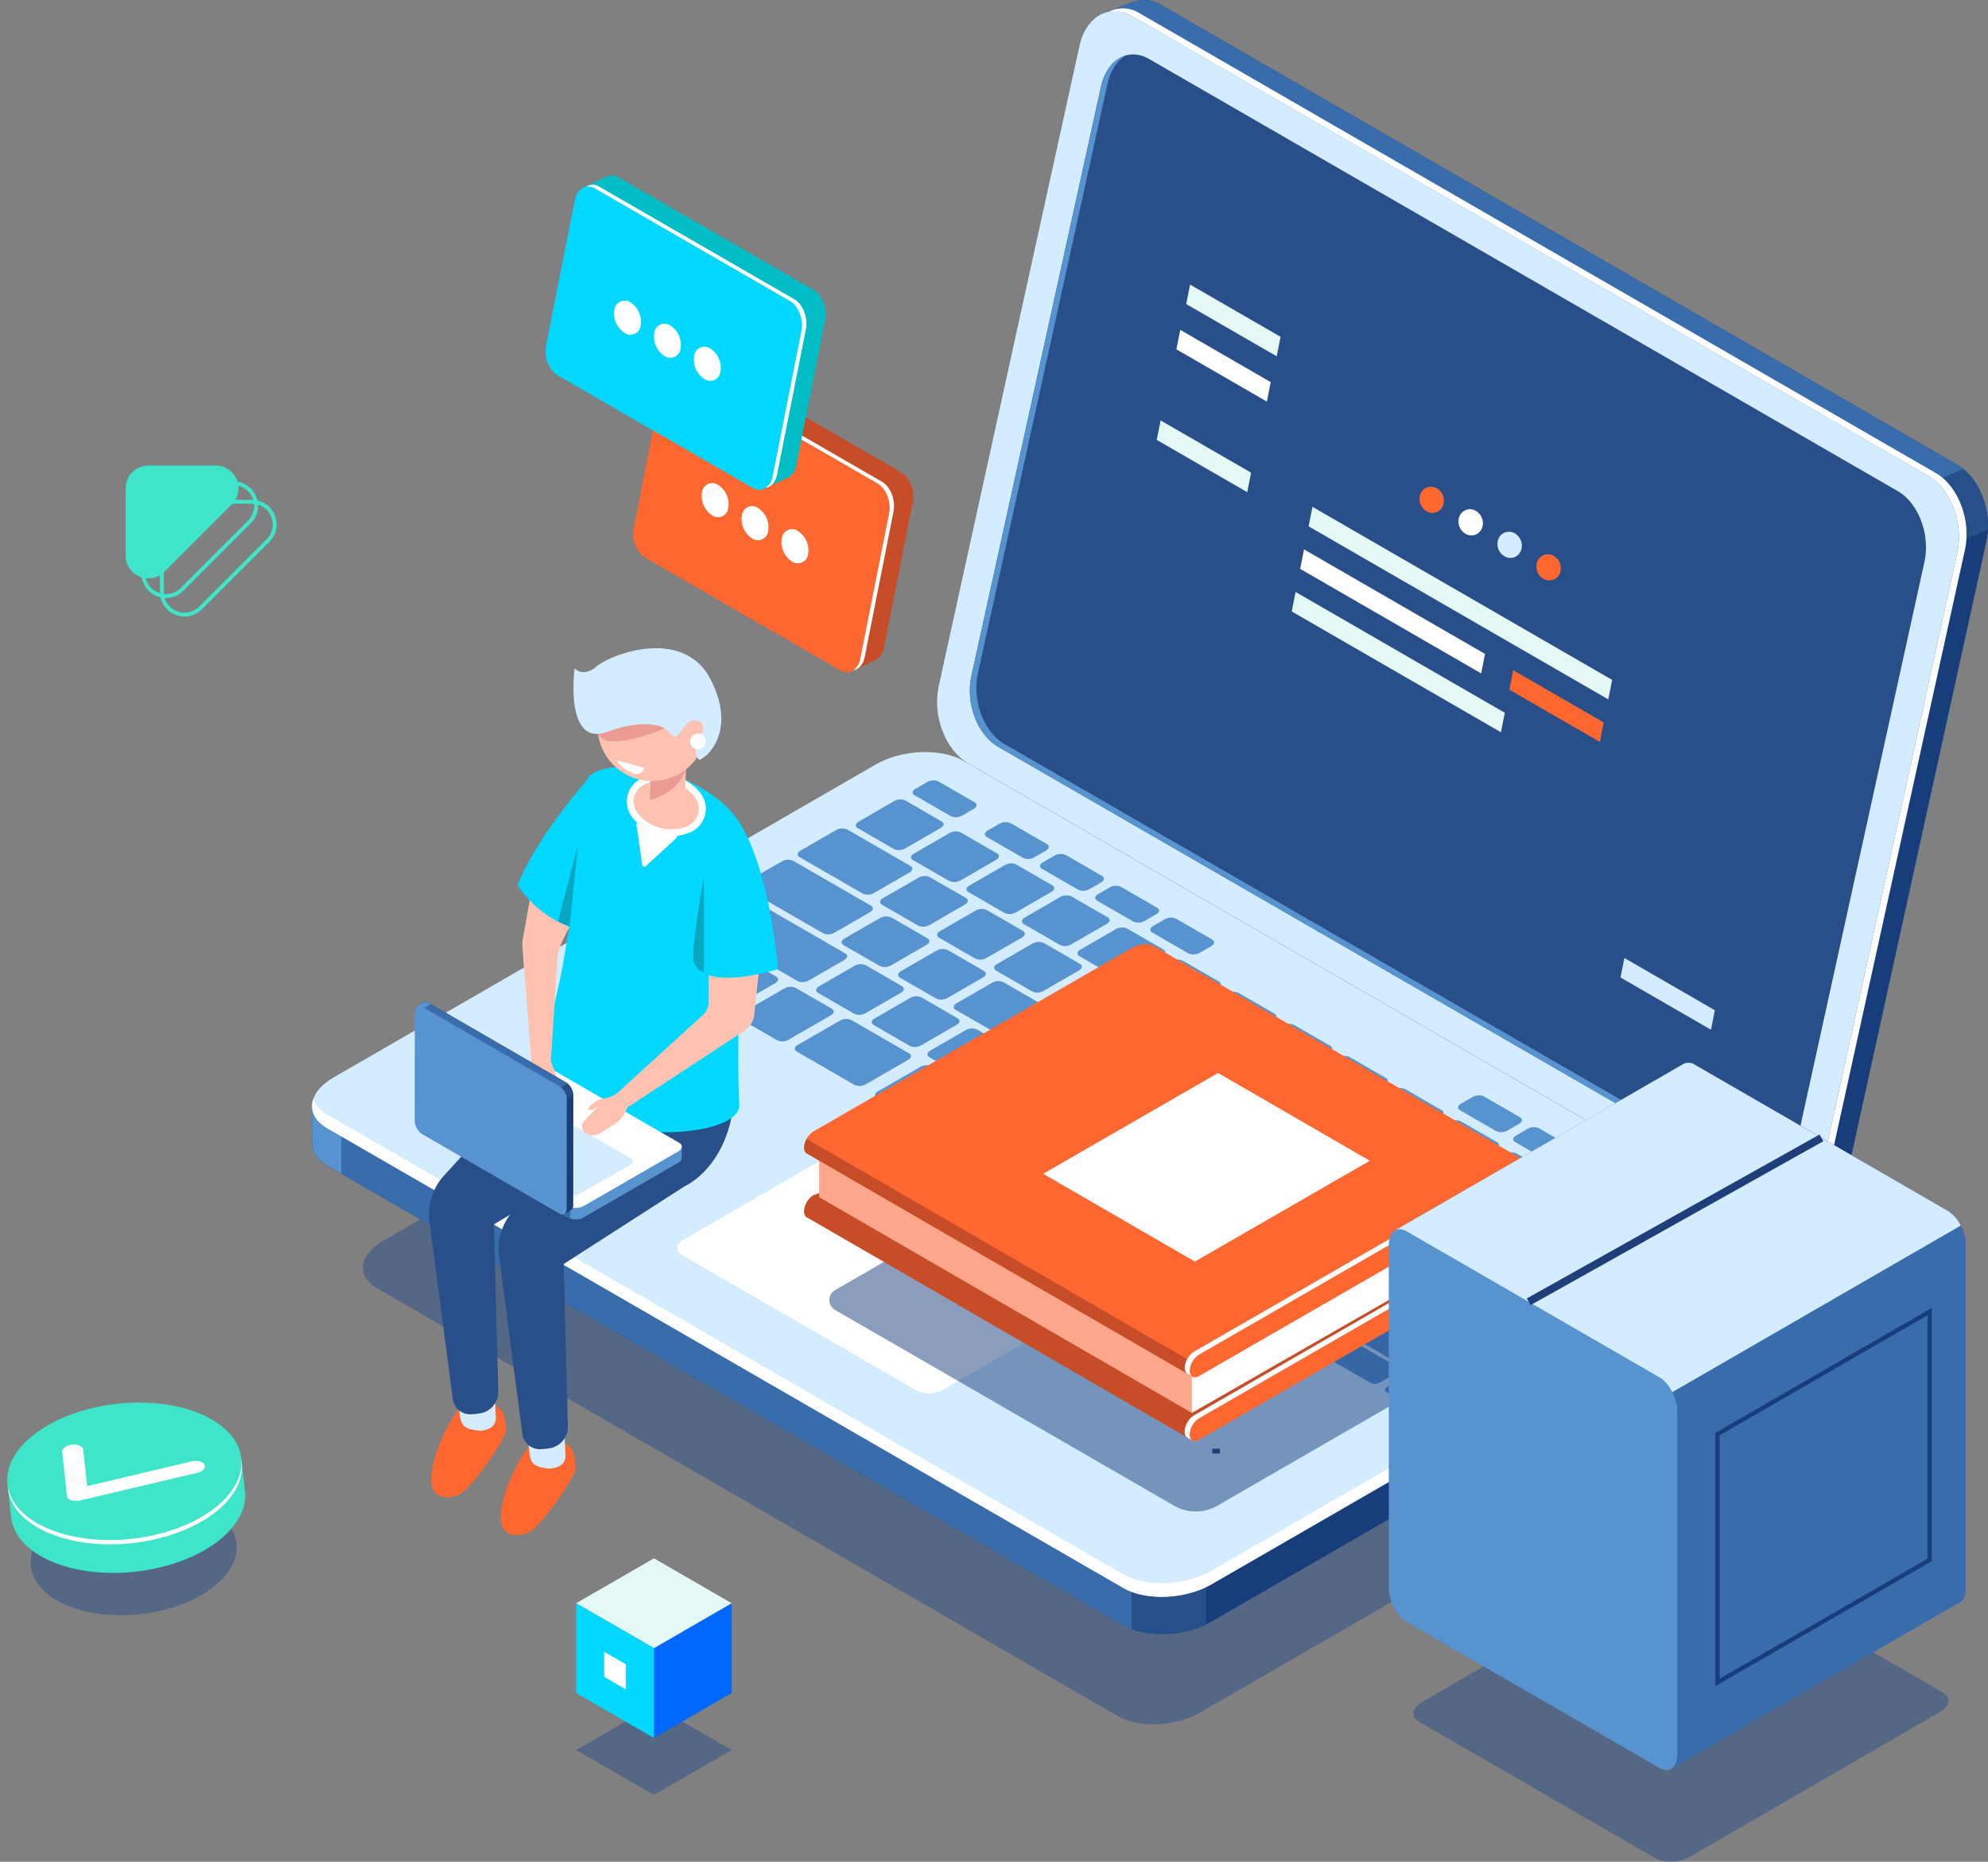 <svg xmlns="http://www.w3.org/2000/svg" xmlns:xlink="http://www.w3.org/1999/xlink" width="516.009" height="483.127" viewBox="0 0 516.009 483.127"><rect x="0" y="0" width="516.009" height="483.127" fill="#808080" stroke="none"/><defs><style>.a,.g{fill:#284f89;}.a,.s{opacity:0.5;}.b,.s{fill:#173d7a;}.c{fill:#396caa;}.d{fill:#274f89;}.e{fill:#d4ecff;}.f{fill:#fff;}.h{fill:#5793ce;}.i{fill:#e4f9f5;}.j{fill:#fe6730;}.k{fill:#c64d28;}.l{fill:#00bdc6;}.m{fill:#00d8ff;}.n{fill:#ffc2b0;}.o{fill:#ea9c92;}.p{fill:#231f20;opacity:0.27;}.q{fill:#3ee5c9;}.r{fill:#0068ff;}.t{fill:#fca68b;}.u{fill:url(#a);}.v,.w{fill:none;}.v{stroke:#203e79;stroke-miterlimit:10;stroke-width:2px;}.w{stroke:#3ee5c9;}</style><linearGradient id="a" x1="-2.291" y1="5.993" x2="-2.291" y2="5.368" gradientUnits="objectBoundingBox"><stop offset="0" stop-color="#2d0979"/><stop offset="1" stop-color="#5b04f7"/></linearGradient></defs><g transform="translate(-101.537 -137)"><g transform="translate(182.532 137)"><path class="a" d="M449.86,732.663,257.547,621.632c-5.441-3.141-4.758-8.628,1.524-12.254L390.021,533.8c6.282-3.627,15.785-4.021,21.225-.88L603.558,643.951c5.44,3.141,4.758,8.627-1.524,12.254l-130.95,75.579C464.8,735.41,455.3,735.8,449.86,732.663Z" transform="translate(-240.686 -287.331)"/><path class="b" d="M767.71,257.6,561.042,138.278a8.343,8.343,0,0,0-7-.859l.013-.022-.375.142c-.03.012-.061.022-.092.035l-7.469,2.858,6.7,3.282c-.03.124-.069.239-.1.365L516.207,310.145c-1.685,7.669,1.688,16.621,7.535,20l201.7,116.45-.719,8.547,8.163-3.163c2.742-1.284,4.938-4.184,5.846-8.315l36.517-166.066C776.93,269.925,773.556,260.973,767.71,257.6Z" transform="translate(-340.665 -137)"/><path class="c" d="M775.064,257.6,568.4,138.278a8.343,8.343,0,0,0-7-.859l.013-.022-.375.142c-.03.012-.061.022-.091.035l-7.469,2.858,6.7,3.282c-.03.124-.069.239-.1.365L535.038,257.9l101.119,78.781,145.435-70.851A16.041,16.041,0,0,0,775.064,257.6Z" transform="translate(-348.019 -137)"/><path class="d" d="M901.067,356.3l15.733-6.7c.288-6.093-2.234-12.387-6.374-15.754l-24.9,10.476Z" transform="translate(-481.815 -212.144)"/><path class="e" d="M709.593,456.105,502.926,336.786c-5.847-3.375-9.221-12.328-7.536-20l36.517-166.066c1.685-7.668,7.79-11.148,13.636-7.773L752.21,262.269c5.846,3.376,9.22,12.328,7.535,20L723.229,448.332C721.545,456,715.44,459.481,709.593,456.105Z" transform="translate(-332.718 -138.779)"/><path class="f" d="M781.631,261.1,574.964,141.786a8.168,8.168,0,0,0-8.138-.354,8.493,8.493,0,0,1,6.153,1.08L779.646,261.83c5.847,3.376,9.22,12.329,7.535,20L750.665,447.893c-.868,3.954-2.921,6.765-5.5,8.126,3.489-.762,6.4-3.927,7.483-8.852L789.166,281.1C790.851,273.434,787.477,264.48,781.631,261.1Z" transform="translate(-360.154 -138.341)"/><path class="f" d="M710.36,451.646,515.994,339.484c-5.35-3.089-8.437-11.281-6.9-18.3l33.658-153.054c1.542-7.017,7.128-10.2,12.478-7.113L749.6,273.181c5.35,3.089,8.437,11.281,6.9,18.3L722.839,444.533C721.3,451.551,715.71,454.735,710.36,451.646Z" transform="translate(-337.965 -145.719)"/><path class="g" d="M710.36,451.646,515.994,339.484c-5.35-3.089-8.437-11.281-6.9-18.3l33.658-153.054c1.542-7.017,7.128-10.2,12.478-7.113L749.6,273.181c5.35,3.089,8.437,11.281,6.9,18.3L722.839,444.533C721.3,451.551,715.71,454.735,710.36,451.646Z" transform="translate(-337.965 -145.719)"/><path class="h" d="M712.055,451.094,517.688,338.932c-5.35-3.088-8.437-11.281-6.9-18.3L544.45,167.579c.78-3.551,2.6-6.109,4.9-7.381-3.081.793-5.627,3.682-6.591,8.071L509.1,321.322c-1.541,7.018,1.546,15.211,6.9,18.3L710.36,451.784a7.47,7.47,0,0,0,7.58.268A7.751,7.751,0,0,1,712.055,451.094Z" transform="translate(-337.965 -145.856)"/><path class="b" d="M612.277,589.947l-28.25-3.731L401.667,480.931c-5.846-3.375-16.058-2.952-22.809.945l-129.22,74.578L232.557,554.2v9.692l.017,0c-.112,2.24,1.164,4.395,3.922,5.987L443.162,689.2c5.846,3.375,16.059,2.952,22.809-.946L606.7,607.033c3.8-2.192,5.69-5.018,5.58-7.67h0Z" transform="translate(-232.549 -267.424)"/><path class="c" d="M475.258,546.441l-12.956-7.48H319.861l-70.222,40.515-17.082-2.255v9.692l.017,0c-.112,2.24,1.164,4.395,3.922,5.987l206.667,119.32c3.089,1.784,7.4,2.5,11.772,2.206Z" transform="translate(-232.549 -290.447)"/><path class="h" d="M240.137,601.846l-7.58-1v9.692l.017,0c-.112,2.24,1.164,4.395,3.922,5.987l3.642,2.1Z" transform="translate(-232.549 -314.071)"/><path class="d" d="M576.569,806.675c5.541,2.1,13.464,1.644,19.38-1.2V783.853h-19.38Z" transform="translate(-363.874 -383.933)"/><path class="e" d="M443.157,669.6,236.491,550.279c-5.847-3.376-5.114-9.271,1.637-13.169l140.725-81.221c6.751-3.9,16.962-4.321,22.809-.945L608.329,574.263c5.847,3.375,5.114,9.271-1.637,13.169l-140.725,81.22C459.216,672.55,449,672.973,443.157,669.6Z" transform="translate(-232.543 -257.504)"/><path class="f" d="M606.7,639.523,465.974,720.744c-6.751,3.9-16.962,4.321-22.809.946L236.5,602.37a7.691,7.691,0,0,1-3.634-3.976c-.914,2.765.251,5.562,3.634,7.516L443.165,725.229c5.847,3.376,16.059,2.952,22.809-.945L606.7,643.064c4.537-2.62,6.342-6.141,5.272-9.193C611.306,635.884,609.544,637.881,606.7,639.523Z" transform="translate(-232.551 -313.135)"/><g transform="translate(81.987 202.509)"><path class="h" d="M375.012,538.09l-9.35-5.4c-.751-.433-.657-1.191.21-1.691l11.037-6.372a3.255,3.255,0,0,1,2.929-.122l9.35,5.4c.751.434.657,1.191-.21,1.692l-11.037,6.372A3.257,3.257,0,0,1,375.012,538.09Z" transform="translate(-365.155 -487.326)"/><path class="h" d="M398.369,551.575l-9.35-5.4c-.751-.433-.657-1.191.21-1.691l11.037-6.372a3.253,3.253,0,0,1,2.929-.121l9.35,5.4c.751.433.657,1.19-.21,1.691L401.3,551.454A3.253,3.253,0,0,1,398.369,551.575Z" transform="translate(-374.071 -492.474)"/><path class="h" d="M421.726,565.061l-9.351-5.4c-.751-.433-.657-1.191.211-1.691l11.037-6.372a3.257,3.257,0,0,1,2.929-.121l9.35,5.4c.751.433.657,1.191-.21,1.691l-11.037,6.372A3.255,3.255,0,0,1,421.726,565.061Z" transform="translate(-382.987 -497.622)"/><path class="h" d="M454.03,554.556l-9.351-5.4c-.751-.433-.657-1.191.21-1.692l9.265-5.349a3.257,3.257,0,0,1,2.929-.121l9.351,5.4c.751.433.657,1.191-.21,1.691l-9.265,5.349A3.257,3.257,0,0,1,454.03,554.556Z" transform="translate(-395.319 -494.003)"/><path class="h" d="M477.387,568.041l-9.351-5.4c-.751-.433-.657-1.191.21-1.691l9.265-5.35a3.257,3.257,0,0,1,2.929-.121l9.351,5.4c.751.433.657,1.191-.21,1.692l-9.265,5.349A3.257,3.257,0,0,1,477.387,568.041Z" transform="translate(-404.236 -499.151)"/><path class="h" d="M500.744,581.526l-9.351-5.4c-.751-.433-.657-1.191.21-1.691l9.265-5.349a3.255,3.255,0,0,1,2.929-.122l9.351,5.4c.751.433.657,1.191-.21,1.692l-9.265,5.349A3.255,3.255,0,0,1,500.744,581.526Z" transform="translate(-413.152 -504.298)"/><path class="h" d="M524.1,595.011l-9.351-5.4c-.751-.433-.657-1.191.21-1.691l9.265-5.349a3.255,3.255,0,0,1,2.929-.122l9.351,5.4c.751.434.657,1.191-.211,1.692l-9.265,5.349A3.252,3.252,0,0,1,524.1,595.011Z" transform="translate(-422.069 -509.446)"/><path class="h" d="M547.458,608.5l-9.351-5.4c-.751-.433-.657-1.19.21-1.691l9.265-5.349a3.254,3.254,0,0,1,2.929-.121l9.351,5.4c.751.433.657,1.19-.21,1.691l-9.265,5.349A3.255,3.255,0,0,1,547.458,608.5Z" transform="translate(-430.985 -514.594)"/><path class="h" d="M570.815,621.982l-9.351-5.4c-.751-.433-.657-1.19.21-1.691l9.265-5.349a3.255,3.255,0,0,1,2.929-.121l9.35,5.4c.751.433.657,1.19-.21,1.691l-9.265,5.349A3.254,3.254,0,0,1,570.815,621.982Z" transform="translate(-439.901 -519.742)"/><path class="h" d="M594.172,635.467l-9.351-5.4c-.75-.434-.656-1.191.21-1.692l9.265-5.349a3.257,3.257,0,0,1,2.929-.121l9.351,5.4c.75.433.657,1.191-.211,1.691l-9.265,5.349A3.254,3.254,0,0,1,594.172,635.467Z" transform="translate(-448.818 -524.89)"/><path class="h" d="M617.529,648.952l-9.351-5.4c-.751-.433-.657-1.191.21-1.692l9.265-5.349a3.257,3.257,0,0,1,2.929-.121l9.35,5.4c.751.433.657,1.191-.21,1.691l-9.265,5.349A3.254,3.254,0,0,1,617.529,648.952Z" transform="translate(-457.734 -530.038)"/><path class="h" d="M640.886,662.437l-9.35-5.4c-.751-.433-.657-1.191.21-1.691L641.01,650a3.257,3.257,0,0,1,2.929-.121l9.351,5.4c.751.433.657,1.191-.21,1.692l-9.265,5.349A3.257,3.257,0,0,1,640.886,662.437Z" transform="translate(-466.651 -535.186)"/><path class="h" d="M664.242,675.922l-9.35-5.4c-.751-.433-.657-1.191.21-1.691l9.265-5.35a3.257,3.257,0,0,1,2.929-.121l9.35,5.4c.751.433.657,1.191-.21,1.692l-9.265,5.349A3.257,3.257,0,0,1,664.242,675.922Z" transform="translate(-475.567 -540.334)"/><path class="h" d="M488.445,548.172l-9.351-5.4c-.751-.433-.657-1.19.211-1.691l9.265-5.349a3.254,3.254,0,0,1,2.929-.121l9.351,5.4c.751.433.657,1.191-.21,1.691l-9.265,5.349A3.255,3.255,0,0,1,488.445,548.172Z" transform="translate(-408.457 -491.565)"/><path class="h" d="M464.739,534.485l-9.35-5.4c-.751-.433-.657-1.191.21-1.691l9.265-5.349a3.255,3.255,0,0,1,2.929-.122l9.35,5.4c.751.433.657,1.191-.21,1.692l-9.265,5.349A3.257,3.257,0,0,1,464.739,534.485Z" transform="translate(-399.408 -486.341)"/><path class="h" d="M434.334,516.93,414.195,505.3c-.751-.433-.657-1.191.21-1.692l9.265-5.349a3.255,3.255,0,0,1,2.929-.121l20.139,11.628c.751.433.657,1.19-.21,1.691l-9.265,5.349A3.255,3.255,0,0,1,434.334,516.93Z" transform="translate(-383.682 -477.262)"/><path class="h" d="M453.275,501.612l-16.344-9.436c-.751-.433-.657-1.191.21-1.692l9.265-5.349a3.255,3.255,0,0,1,2.929-.121l16.344,9.436c.751.433.657,1.191-.21,1.691L456.2,501.49A3.255,3.255,0,0,1,453.275,501.612Z" transform="translate(-392.361 -472.25)"/><path class="h" d="M511.8,561.657l-9.351-5.4c-.751-.433-.657-1.19.21-1.691l9.265-5.349a3.255,3.255,0,0,1,2.929-.121l9.351,5.4c.75.433.657,1.191-.21,1.691l-9.265,5.349A3.256,3.256,0,0,1,511.8,561.657Z" transform="translate(-417.373 -496.713)"/><path class="h" d="M535.159,575.142l-9.351-5.4c-.751-.434-.657-1.191.21-1.692l9.265-5.349a3.257,3.257,0,0,1,2.929-.121l9.351,5.4c.751.433.657,1.191-.21,1.691l-9.265,5.35A3.257,3.257,0,0,1,535.159,575.142Z" transform="translate(-426.29 -501.861)"/><path class="h" d="M558.516,588.627l-9.351-5.4c-.751-.433-.657-1.191.21-1.692l9.265-5.349a3.257,3.257,0,0,1,2.929-.121l9.351,5.4c.751.433.657,1.191-.211,1.691l-9.265,5.35A3.256,3.256,0,0,1,558.516,588.627Z" transform="translate(-435.206 -507.009)"/><path class="h" d="M581.873,602.112l-9.351-5.4c-.751-.433-.657-1.191.21-1.691l9.265-5.35a3.257,3.257,0,0,1,2.929-.121l9.351,5.4c.751.433.657,1.191-.211,1.692l-9.265,5.349A3.256,3.256,0,0,1,581.873,602.112Z" transform="translate(-444.123 -512.157)"/><path class="h" d="M605.23,615.6l-9.351-5.4c-.751-.433-.657-1.191.21-1.691l9.265-5.349a3.255,3.255,0,0,1,2.929-.122l9.351,5.4c.751.434.657,1.191-.21,1.692l-9.265,5.349A3.257,3.257,0,0,1,605.23,615.6Z" transform="translate(-453.039 -517.305)"/><path class="h" d="M628.587,629.082l-9.351-5.4c-.751-.433-.657-1.19.21-1.691l9.265-5.349a3.255,3.255,0,0,1,2.929-.122l9.351,5.4c.751.433.657,1.19-.21,1.691l-9.265,5.349A3.252,3.252,0,0,1,628.587,629.082Z" transform="translate(-461.956 -522.453)"/><path class="h" d="M651.944,642.568l-9.351-5.4c-.751-.433-.657-1.19.21-1.691l9.265-5.349a3.255,3.255,0,0,1,2.929-.122l9.35,5.4c.751.433.657,1.191-.21,1.691l-9.265,5.349A3.254,3.254,0,0,1,651.944,642.568Z" transform="translate(-470.872 -527.6)"/><path class="h" d="M675.3,656.053l-9.351-5.4c-.751-.434-.657-1.191.21-1.692l9.265-5.349a3.254,3.254,0,0,1,2.929-.121l9.35,5.4c.751.433.657,1.191-.21,1.691l-9.265,5.349A3.255,3.255,0,0,1,675.3,656.053Z" transform="translate(-479.788 -532.748)"/><path class="h" d="M698.657,669.538l-9.351-5.4c-.751-.433-.657-1.191.21-1.692l9.265-5.349a3.257,3.257,0,0,1,2.929-.121l9.35,5.4c.751.433.657,1.191-.21,1.691l-9.265,5.349A3.255,3.255,0,0,1,698.657,669.538Z" transform="translate(-488.705 -537.896)"/><path class="h" d="M733.357,689.571l-20.4-11.78c-.751-.433-.657-1.19.21-1.691l9.265-5.349a3.255,3.255,0,0,1,2.929-.121l20.4,11.779c.751.434.657,1.191-.21,1.692l-9.265,5.349A3.253,3.253,0,0,1,733.357,689.571Z" transform="translate(-497.732 -543.108)"/><path class="h" d="M780.8,664.451l-17.221-9.942c-.751-.433-.657-1.191.21-1.691l9.265-5.349a3.256,3.256,0,0,1,2.929-.122L793.2,657.29c.751.433.657,1.19-.21,1.691l-9.265,5.349A3.253,3.253,0,0,1,780.8,664.451Z" transform="translate(-517.056 -534.22)"/><path class="h" d="M552.705,559.018l-9.351-5.4c-.751-.433-.657-1.191.211-1.691l9.265-5.349a3.254,3.254,0,0,1,2.929-.122l9.351,5.4c.751.433.657,1.191-.21,1.692l-9.265,5.349A3.257,3.257,0,0,1,552.705,559.018Z" transform="translate(-432.988 -495.706)"/><path class="h" d="M528.767,545.2l-9.351-5.4c-.751-.434-.657-1.191.211-1.692l9.265-5.349a3.252,3.252,0,0,1,2.929-.121l9.351,5.4c.751.433.657,1.191-.21,1.691l-9.265,5.349A3.255,3.255,0,0,1,528.767,545.2Z" transform="translate(-423.85 -490.43)"/><path class="h" d="M504.829,531.377l-9.351-5.4c-.751-.433-.657-1.191.21-1.691l9.266-5.35a3.256,3.256,0,0,1,2.929-.121l9.351,5.4c.751.433.657,1.191-.21,1.692l-9.265,5.349A3.257,3.257,0,0,1,504.829,531.377Z" transform="translate(-414.712 -485.154)"/><path class="h" d="M480.891,517.556l-9.351-5.4c-.751-.433-.657-1.19.211-1.691l9.265-5.349a3.256,3.256,0,0,1,2.929-.122l9.351,5.4c.751.433.657,1.19-.21,1.691l-9.265,5.349A3.254,3.254,0,0,1,480.891,517.556Z" transform="translate(-405.573 -479.878)"/><path class="h" d="M576.062,572.5l-9.351-5.4c-.751-.433-.657-1.191.21-1.691l9.265-5.349a3.255,3.255,0,0,1,2.929-.122l9.351,5.4c.75.434.657,1.191-.21,1.692l-9.265,5.349A3.253,3.253,0,0,1,576.062,572.5Z" transform="translate(-441.904 -500.854)"/><path class="h" d="M599.419,585.989l-9.351-5.4c-.751-.433-.657-1.19.21-1.691l9.265-5.349a3.253,3.253,0,0,1,2.929-.121l9.351,5.4c.751.433.657,1.19-.21,1.691l-9.265,5.349A3.255,3.255,0,0,1,599.419,585.989Z" transform="translate(-450.821 -506.002)"/><path class="h" d="M622.776,599.474l-9.351-5.4c-.751-.433-.657-1.19.21-1.691l9.265-5.349a3.255,3.255,0,0,1,2.929-.121l9.351,5.4c.751.433.657,1.19-.21,1.691l-9.265,5.349A3.255,3.255,0,0,1,622.776,599.474Z" transform="translate(-459.737 -511.15)"/><path class="h" d="M646.133,612.959l-9.351-5.4c-.751-.434-.657-1.191.21-1.692l9.265-5.349a3.257,3.257,0,0,1,2.929-.121l9.351,5.4c.751.433.657,1.191-.211,1.691l-9.265,5.35A3.256,3.256,0,0,1,646.133,612.959Z" transform="translate(-468.654 -516.298)"/><path class="h" d="M669.49,626.444l-9.351-5.4c-.751-.433-.657-1.191.21-1.692L669.615,614a3.257,3.257,0,0,1,2.929-.121l9.351,5.4c.751.433.657,1.191-.211,1.691l-9.265,5.35A3.256,3.256,0,0,1,669.49,626.444Z" transform="translate(-477.57 -521.446)"/><path class="h" d="M692.847,639.929l-9.35-5.4c-.751-.433-.657-1.191.21-1.691l9.265-5.35a3.257,3.257,0,0,1,2.929-.121l9.351,5.4c.751.433.657,1.191-.21,1.692l-9.265,5.349A3.257,3.257,0,0,1,692.847,639.929Z" transform="translate(-486.486 -526.593)"/><path class="h" d="M716.2,653.414l-9.351-5.4c-.751-.433-.657-1.191.21-1.691l9.265-5.35a3.257,3.257,0,0,1,2.929-.121l9.35,5.4c.751.433.657,1.191-.21,1.692l-9.265,5.349A3.256,3.256,0,0,1,716.2,653.414Z" transform="translate(-495.403 -531.741)"/><path class="h" d="M739.56,666.9l-9.35-5.4c-.751-.433-.657-1.191.21-1.691l9.265-5.349a3.255,3.255,0,0,1,2.929-.122l9.35,5.4c.751.433.657,1.19-.21,1.691l-9.265,5.349A3.255,3.255,0,0,1,739.56,666.9Z" transform="translate(-504.319 -536.889)"/><path class="h" d="M762.917,680.384l-9.351-5.4c-.751-.433-.657-1.191.21-1.691l9.265-5.349a3.255,3.255,0,0,1,2.929-.122l9.351,5.4c.751.433.657,1.19-.21,1.691l-9.265,5.349A3.253,3.253,0,0,1,762.917,680.384Z" transform="translate(-513.236 -542.037)"/><path class="h" d="M540.406,525.664l-9.351-5.4c-.751-.433-.657-1.19.211-1.691l9.265-5.349a3.252,3.252,0,0,1,2.929-.121l9.351,5.4c.751.433.657,1.191-.21,1.691l-9.265,5.349A3.255,3.255,0,0,1,540.406,525.664Z" transform="translate(-428.293 -482.973)"/><path class="h" d="M517.165,512.245l-9.35-5.4c-.751-.433-.657-1.19.21-1.691l9.265-5.349a3.255,3.255,0,0,1,2.929-.122l9.35,5.4c.751.433.657,1.191-.21,1.691l-9.265,5.349A3.256,3.256,0,0,1,517.165,512.245Z" transform="translate(-419.421 -477.851)"/><path class="h" d="M493.925,498.827l-9.351-5.4c-.751-.433-.657-1.19.21-1.691l9.265-5.349a3.256,3.256,0,0,1,2.929-.122l9.351,5.4c.751.433.657,1.19-.211,1.691l-9.265,5.349A3.252,3.252,0,0,1,493.925,498.827Z" transform="translate(-410.549 -472.728)"/><path class="h" d="M470.684,485.409l-9.351-5.4c-.751-.433-.657-1.19.21-1.691l9.265-5.349a3.255,3.255,0,0,1,2.929-.122l9.351,5.4c.751.433.657,1.19-.211,1.691l-9.265,5.349A3.253,3.253,0,0,1,470.684,485.409Z" transform="translate(-401.677 -467.606)"/><path class="h" d="M494.582,473.823l-9.351-5.4c-.751-.433-.657-1.19.21-1.691l3.063-1.768a3.253,3.253,0,0,1,2.929-.121l9.35,5.4c.751.433.657,1.19-.21,1.691l-3.063,1.768A3.255,3.255,0,0,1,494.582,473.823Z" transform="translate(-410.8 -464.55)"/><path class="h" d="M524.911,491.333l-9.35-5.4c-.751-.433-.657-1.191.21-1.691l3.063-1.768a3.255,3.255,0,0,1,2.929-.122l9.351,5.4c.751.433.657,1.191-.21,1.692l-3.063,1.768A3.257,3.257,0,0,1,524.911,491.333Z" transform="translate(-422.378 -471.235)"/><path class="h" d="M548.055,504.695l-9.35-5.4c-.751-.433-.657-1.191.21-1.691l3.063-1.768a3.255,3.255,0,0,1,2.929-.122l9.351,5.4c.751.433.657,1.191-.21,1.692l-3.063,1.768A3.257,3.257,0,0,1,548.055,504.695Z" transform="translate(-431.213 -476.336)"/><path class="h" d="M571.2,518.058l-9.351-5.4c-.751-.433-.657-1.191.21-1.691l3.063-1.768a3.255,3.255,0,0,1,2.929-.122l9.35,5.4c.751.433.657,1.19-.21,1.691l-3.063,1.768A3.255,3.255,0,0,1,571.2,518.058Z" transform="translate(-440.048 -481.436)"/><path class="h" d="M594.343,531.42l-9.35-5.4c-.751-.433-.657-1.19.21-1.691l3.063-1.768a3.255,3.255,0,0,1,2.929-.122l9.35,5.4c.751.433.657,1.191-.21,1.691l-3.063,1.768A3.255,3.255,0,0,1,594.343,531.42Z" transform="translate(-448.883 -486.537)"/><path class="h" d="M723.552,606.018l-9.351-5.4c-.751-.433-.657-1.19.211-1.691l3.063-1.768a3.254,3.254,0,0,1,2.929-.122l9.351,5.4c.75.434.656,1.191-.21,1.692l-3.063,1.768A3.255,3.255,0,0,1,723.552,606.018Z" transform="translate(-498.208 -515.015)"/><path class="h" d="M746.7,619.38l-9.351-5.4c-.751-.433-.657-1.19.211-1.691l3.062-1.768a3.256,3.256,0,0,1,2.929-.122l9.351,5.4c.751.433.657,1.19-.21,1.691l-3.063,1.768A3.253,3.253,0,0,1,746.7,619.38Z" transform="translate(-507.043 -520.116)"/><path class="h" d="M769.84,632.743l-9.351-5.4c-.751-.433-.657-1.19.21-1.691l3.063-1.768a3.253,3.253,0,0,1,2.929-.121l9.351,5.4c.75.433.657,1.19-.211,1.691l-3.062,1.768A3.255,3.255,0,0,1,769.84,632.743Z" transform="translate(-515.878 -525.217)"/><path class="h" d="M792.984,646.1l-9.351-5.4c-.75-.434-.657-1.191.21-1.692l3.063-1.768a3.253,3.253,0,0,1,2.929-.121l9.351,5.4c.751.433.657,1.191-.211,1.691l-3.063,1.768A3.254,3.254,0,0,1,792.984,646.1Z" transform="translate(-524.713 -530.318)"/><path class="h" d="M563.763,539.149l-9.351-5.4c-.751-.433-.657-1.19.21-1.691l9.265-5.349a3.255,3.255,0,0,1,2.929-.121l9.351,5.4c.751.433.657,1.191-.21,1.691l-9.265,5.349A3.255,3.255,0,0,1,563.763,539.149Z" transform="translate(-437.209 -488.121)"/><path class="h" d="M587.12,552.634l-9.351-5.4c-.751-.433-.657-1.191.21-1.692l9.266-5.349a3.256,3.256,0,0,1,2.929-.121l9.351,5.4c.751.433.657,1.191-.21,1.691l-9.265,5.35A3.257,3.257,0,0,1,587.12,552.634Z" transform="translate(-446.126 -493.269)"/><path class="h" d="M610.477,566.119l-9.351-5.4c-.751-.433-.657-1.191.21-1.692l9.265-5.349a3.257,3.257,0,0,1,2.929-.121l9.351,5.4c.751.433.657,1.191-.21,1.691L613.406,566A3.257,3.257,0,0,1,610.477,566.119Z" transform="translate(-455.042 -498.417)"/><path class="h" d="M633.834,579.6l-9.351-5.4c-.751-.433-.657-1.191.21-1.691l9.265-5.35a3.257,3.257,0,0,1,2.929-.121l9.351,5.4c.751.433.657,1.191-.21,1.692l-9.266,5.349A3.256,3.256,0,0,1,633.834,579.6Z" transform="translate(-463.959 -503.565)"/><path class="h" d="M657.191,593.089l-9.351-5.4c-.751-.433-.657-1.191.21-1.691l9.265-5.349a3.255,3.255,0,0,1,2.929-.122l9.351,5.4c.751.434.657,1.191-.21,1.692l-9.265,5.349A3.257,3.257,0,0,1,657.191,593.089Z" transform="translate(-472.875 -508.712)"/><path class="h" d="M680.548,606.574l-9.351-5.4c-.751-.433-.657-1.19.21-1.691l9.265-5.349a3.256,3.256,0,0,1,2.929-.122l9.351,5.4c.751.433.657,1.19-.211,1.691l-9.265,5.349A3.252,3.252,0,0,1,680.548,606.574Z" transform="translate(-481.791 -513.86)"/><path class="h" d="M703.905,620.059l-9.351-5.4c-.75-.433-.657-1.19.21-1.691l9.265-5.349a3.256,3.256,0,0,1,2.929-.122l9.351,5.4c.75.433.656,1.191-.211,1.691l-9.265,5.349A3.254,3.254,0,0,1,703.905,620.059Z" transform="translate(-490.708 -519.008)"/><path class="h" d="M727.261,633.545l-9.351-5.4c-.751-.434-.657-1.191.21-1.692l9.265-5.349a3.254,3.254,0,0,1,2.929-.121l9.35,5.4c.751.433.657,1.191-.21,1.691l-9.265,5.349A3.255,3.255,0,0,1,727.261,633.545Z" transform="translate(-499.624 -524.156)"/><path class="h" d="M750.619,647.03l-9.351-5.4c-.751-.433-.657-1.191.21-1.692l9.265-5.349a3.257,3.257,0,0,1,2.929-.121l9.35,5.4c.751.433.657,1.191-.21,1.691l-9.265,5.349A3.255,3.255,0,0,1,750.619,647.03Z" transform="translate(-508.541 -529.304)"/><path class="h" d="M419,534.33l-27.54-15.9c-.751-.433-.657-1.19.21-1.691l9.265-5.349a3.255,3.255,0,0,1,2.929-.121l27.539,15.9c.751.433.657,1.191-.21,1.691l-9.265,5.349A3.254,3.254,0,0,1,419,534.33Z" transform="translate(-375.002 -482.273)"/><path class="h" d="M705.943,700,678.4,684.1c-.751-.434-.656-1.191.21-1.692l9.265-5.349a3.257,3.257,0,0,1,2.929-.121l27.539,15.9c.751.433.657,1.191-.21,1.691l-9.265,5.349A3.256,3.256,0,0,1,705.943,700Z" transform="translate(-484.542 -545.516)"/><path class="h" d="M623.766,681.708l-9.351-5.4c-.751-.433-.657-1.191.21-1.691l11.037-6.372a3.255,3.255,0,0,1,2.929-.122l9.351,5.4c.751.433.657,1.191-.21,1.692l-11.038,6.372A3.256,3.256,0,0,1,623.766,681.708Z" transform="translate(-460.115 -542.152)"/><path class="h" d="M450.687,581.781l-14.955-8.635c-.751-.433-.657-1.19.211-1.691l11.037-6.372a3.258,3.258,0,0,1,2.929-.121l14.954,8.634c.751.433.657,1.191-.21,1.691l-11.037,6.372A3.256,3.256,0,0,1,450.687,581.781Z" transform="translate(-391.904 -502.77)"/><path class="h" d="M597.8,666.717l-14.955-8.634c-.751-.433-.657-1.191.211-1.692l11.037-6.372a3.256,3.256,0,0,1,2.929-.121l14.955,8.634c.751.433.657,1.191-.21,1.692L600.73,666.6A3.256,3.256,0,0,1,597.8,666.717Z" transform="translate(-448.064 -535.194)"/><path class="h" d="M484.386,601.237,469.432,592.6c-.751-.433-.657-1.191.21-1.692l11.037-6.372a3.257,3.257,0,0,1,2.929-.121l14.954,8.634c.751.433.657,1.191-.21,1.691l-11.037,6.372A3.255,3.255,0,0,1,484.386,601.237Z" transform="translate(-404.768 -510.198)"/><path class="h" d="M484.086,584.694,549.1,622.232a.89.89,0,0,1,0,1.687l-11.255,6.5a3.23,3.23,0,0,1-2.921,0l-65.018-37.539Z" transform="translate(-405.144 -510.414)"/><path class="h" d="M690.5,714.578l10.416,6.014c.615.356.538.976-.172,1.386l-4.515,2.607a2.668,2.668,0,0,1-2.4.1L683.41,718.67c-.615-.355-.538-.976.172-1.386l4.515-2.607A2.667,2.667,0,0,1,690.5,714.578Z" transform="translate(-486.488 -559.905)"/><path class="h" d="M666.948,700.981l10.416,6.014c.615.355.539.976-.172,1.386l-4.515,2.607a2.667,2.667,0,0,1-2.4.1l-10.416-6.014c-.616-.355-.539-.976.172-1.386l4.514-2.607A2.67,2.67,0,0,1,666.948,700.981Z" transform="translate(-477.498 -554.715)"/><path class="h" d="M643.591,687.5l10.416,6.014c.616.355.539.976-.172,1.386l-4.515,2.607a2.668,2.668,0,0,1-2.4.1L636.5,691.588c-.616-.355-.538-.976.172-1.386l4.515-2.607A2.668,2.668,0,0,1,643.591,687.5Z" transform="translate(-468.582 -549.567)"/><path class="h" d="M679.846,693.534l10.416,6.014c.616.356.539.976-.172,1.386l-4.514,2.607a2.67,2.67,0,0,1-2.4.1l-10.416-6.014c-.615-.355-.538-.976.173-1.386l4.515-2.607A2.67,2.67,0,0,1,679.846,693.534Z" transform="translate(-482.422 -551.872)"/></g><g transform="translate(219.254 73.846)"><path class="i" d="M728.714,399.7,650.93,354.792l1-5.057,77.784,44.908Z" transform="translate(-611.514 -292.057)"/><path class="i" d="M698.156,421.874l-54.3-31.348,1-5.057,54.3,31.349Z" transform="translate(-608.815 -305.698)"/><path class="f" d="M694.368,399.779l-46.973-27.12,1-5.057,46.973,27.12Z" transform="translate(-610.164 -298.878)"/><path class="j" d="M758.7,436.923l-23.487-13.56,1-5.057,23.487,13.56Z" transform="translate(-643.69 -318.234)"/><path class="i" d="M623.029,275.06,599.543,261.5l1-5.057L624.03,270Z" transform="translate(-591.897 -256.443)"/><path class="f" d="M618.907,294.067l-23.487-13.56,1-5.057,23.487,13.56Z" transform="translate(-590.324 -263.699)"/><path class="e" d="M805.361,557.715l-23.487-13.56,1-5.057,23.487,13.56Z" transform="translate(-661.502 -364.345)"/><path class="i" d="M610.663,332.083l-23.487-13.56,1-5.057,23.487,13.56Z" transform="translate(-587.176 -278.211)"/></g><g transform="translate(287.447 126.314)"><path class="j" d="M703.516,346.352a2.931,2.931,0,0,1-4.223,1.3,3.676,3.676,0,0,1-1.512-4.612,2.931,2.931,0,0,1,4.223-1.3A3.676,3.676,0,0,1,703.516,346.352Z" transform="translate(-697.476 -341.307)"/><path class="f" d="M719.879,355.8a2.93,2.93,0,0,1-4.223,1.3,3.675,3.675,0,0,1-1.512-4.612,2.93,2.93,0,0,1,4.223-1.3A3.676,3.676,0,0,1,719.879,355.8Z" transform="translate(-703.722 -344.914)"/><path class="e" d="M736.241,365.246a2.931,2.931,0,0,1-4.223,1.3,3.677,3.677,0,0,1-1.513-4.612,2.931,2.931,0,0,1,4.223-1.3A3.676,3.676,0,0,1,736.241,365.246Z" transform="translate(-709.969 -348.52)"/><path class="j" d="M752.6,374.693a2.93,2.93,0,0,1-4.223,1.3,3.676,3.676,0,0,1-1.512-4.612,2.931,2.931,0,0,1,4.223-1.3A3.675,3.675,0,0,1,752.6,374.693Z" transform="translate(-716.215 -352.127)"/></g></g><g transform="translate(265.888 229.864)"><g transform="translate(0)"><path class="k" d="M440.728,316.914,390.07,287.677a3.07,3.07,0,0,0-2.876-.21l.011-.033-6.038,2.838s2.267.793,3.6,1.261l-7.31,36.878c-.595,3,.748,6.486,3,7.786l48.419,27.945-.858,4.327,6.1-2.858-.028-.01a4.406,4.406,0,0,0,2.178-3.248l7.464-37.655C444.321,321.7,442.978,318.213,440.728,316.914Z" transform="translate(-371.164 -287.203)"/><path class="j" d="M421.166,370.089l-50.657-29.238c-2.251-1.3-3.593-4.785-3-7.785l7.464-37.655c.595-3,2.9-4.379,5.153-3.08l50.657,29.238c2.25,1.3,3.593,4.785,3,7.785l-7.464,37.655C425.723,370.009,423.417,371.388,421.166,370.089Z" transform="translate(-367.368 -288.974)"/><path class="f" d="M438.471,320.841,387.814,291.6a3.031,3.031,0,0,0-3.325.027,3.215,3.215,0,0,1,2.173.425l50.657,29.238c2.251,1.3,3.594,4.785,3,7.785l-7.464,37.655a4.643,4.643,0,0,1-1.828,3.052c1.406-.235,2.581-1.492,2.979-3.5l7.464-37.655C442.065,325.626,440.722,322.14,438.471,320.841Z" transform="translate(-373.904 -288.699)"/></g><g transform="translate(17.771 32.517)"><path class="f" d="M403.038,346.182a2.677,2.677,0,0,1-4.2,1.973,5.942,5.942,0,0,1-2.636-5.919,2.677,2.677,0,0,1,4.2-1.972A5.94,5.94,0,0,1,403.038,346.182Z" transform="translate(-396.113 -339.797)"/><path class="f" d="M419.786,355.848a2.677,2.677,0,0,1-4.2,1.973,5.941,5.941,0,0,1-2.636-5.918,2.677,2.677,0,0,1,4.2-1.973A5.939,5.939,0,0,1,419.786,355.848Z" transform="translate(-402.507 -343.487)"/><path class="f" d="M436.534,365.514a2.677,2.677,0,0,1-4.2,1.973,5.94,5.94,0,0,1-2.636-5.918,2.677,2.677,0,0,1,4.2-1.973A5.942,5.942,0,0,1,436.534,365.514Z" transform="translate(-408.9 -347.177)"/></g></g><g transform="translate(243.147 182.518)"><path class="l" d="M403.944,240.335,353.287,211.1a3.072,3.072,0,0,0-2.877-.21l.01-.033-6.039,2.838s2.267.793,3.6,1.261l-7.31,36.879c-.595,3,.747,6.486,3,7.785l48.419,27.946-.858,4.327,6.1-2.858-.028-.009a4.407,4.407,0,0,0,2.178-3.248l7.464-37.655C407.537,245.119,406.194,241.634,403.944,240.335Z" transform="translate(-334.381 -210.623)"/><path class="m" d="M384.382,293.509l-50.657-29.237c-2.251-1.3-3.593-4.785-3-7.786l7.464-37.655c.595-3,2.9-4.379,5.153-3.08L394,244.989c2.251,1.3,3.593,4.785,3,7.785l-7.464,37.655C388.94,293.429,386.633,294.809,384.382,293.509Z" transform="translate(-330.585 -212.394)"/><path class="f" d="M401.687,244.261,351.03,215.024a3.029,3.029,0,0,0-3.325.028,3.212,3.212,0,0,1,2.173.424l50.657,29.237c2.251,1.3,3.593,4.785,3,7.786l-7.464,37.655a4.642,4.642,0,0,1-1.828,3.052c1.406-.234,2.581-1.492,2.979-3.5l7.464-37.655C405.281,249.046,403.938,245.56,401.687,244.261Z" transform="translate(-337.121 -212.119)"/><g transform="translate(17.772 32.516)"><path class="f" d="M366.254,269.6a2.677,2.677,0,0,1-4.2,1.972,5.94,5.94,0,0,1-2.636-5.918,2.677,2.677,0,0,1,4.2-1.973A5.941,5.941,0,0,1,366.254,269.6Z" transform="translate(-359.33 -263.217)"/><path class="f" d="M383,279.269a2.677,2.677,0,0,1-4.2,1.972,5.94,5.94,0,0,1-2.636-5.918,2.677,2.677,0,0,1,4.2-1.972A5.94,5.94,0,0,1,383,279.269Z" transform="translate(-365.723 -266.908)"/><path class="f" d="M399.75,288.935a2.677,2.677,0,0,1-4.2,1.973,5.941,5.941,0,0,1-2.636-5.919,2.677,2.677,0,0,1,4.2-1.972A5.941,5.941,0,0,1,399.75,288.935Z" transform="translate(-372.116 -270.598)"/></g></g><g transform="translate(209.173 305.216)"><g transform="translate(3.717)"><path class="j" d="M327.275,741.107s-4.936-2.489-7.967,1.217-7.365,12.456-7.5,18.368,4.679,5.513,7.54,4.114,11.218-13.522,11.725-15.9-.6-5.588-1.4-6.216S327.275,741.107,327.275,741.107Z" transform="translate(-293.159 -535.519)"/><path class="e" d="M332.8,738.959l.228,5.114a2.9,2.9,0,0,1-1.445,2.66,5.691,5.691,0,0,1-3.807.592c-3.718-.6-4.05-1.66-4.316-6.772S332.8,738.959,332.8,738.959Z" transform="translate(-297.605 -534.56)"/><g transform="translate(0 90.957)"><path class="j" d="M298.052,725.2s-4.936-2.489-7.967,1.217-7.365,12.456-7.5,18.368,4.679,5.513,7.54,4.114S301.344,735.38,301.85,733s-.6-5.587-1.4-6.216S298.052,725.2,298.052,725.2Z" transform="translate(-282.004 -620.404)"/><path class="e" d="M303.575,723.056l.228,5.114a2.9,2.9,0,0,1-1.445,2.66,5.69,5.69,0,0,1-3.807.592c-3.718-.6-4.05-1.66-4.316-6.772S303.575,723.056,303.575,723.056Z" transform="translate(-286.449 -619.446)"/><path class="g" d="M342.812,565.929c-1.461-23.769-25.741,3.5-25.741,3.5l-16.619,16.289-14.964,16.439A14.748,14.748,0,0,0,281.771,614l6.053,46.1a4.531,4.531,0,0,0,4.543,3.937,15.506,15.506,0,0,0,2.242-.2,5.632,5.632,0,0,0,5-5.976l-1.107-43.112,31.427-18.945S344.273,589.7,342.812,565.929Z" transform="translate(-281.646 -556.201)"/></g><path class="g" d="M372.035,580.577c-1.461-23.769-25.741,3.5-25.741,3.5l-16.619,16.289L314.711,616.8a14.75,14.75,0,0,0-3.717,11.849l6.053,46.1a4.531,4.531,0,0,0,4.543,3.937,15.429,15.429,0,0,0,2.242-.2,5.631,5.631,0,0,0,5-5.975l-1.075-41.872,31.395-20.184S373.5,604.346,372.035,580.577Z" transform="translate(-292.801 -470.836)"/><path class="m" d="M364.641,461.538c18.408,7.632,18.039,18.514,18.039,18.514s-3.606,39.892-2.375,66.535c.514,11.137-59.174,11.987-50.272-17.726,10.5-35.035,6.562-63.4,11.475-67.675S359.88,459.564,364.641,461.538Z" transform="translate(-299.772 -428.097)"/><path class="n" d="M384.692,472.887c-.963,3.737-5.859,5.707-10.938,4.4s-8.413-5.4-7.451-9.136,5.86-5.707,10.938-4.4S385.655,469.149,384.692,472.887Z" transform="translate(-313.9 -429.797)"/><path class="f" d="M376.352,478.028a13.532,13.532,0,0,1-3.361-.433,12.253,12.253,0,0,1-6.453-3.953,6.654,6.654,0,0,1,2.819-10.943,12.909,12.909,0,0,1,14.013,3.61,6.653,6.653,0,0,1-2.819,10.942A11.254,11.254,0,0,1,376.352,478.028Zm-2.8-14.346a9.477,9.477,0,0,0-3.539.65,4.909,4.909,0,0,0-2.112,8.2,11.16,11.16,0,0,0,11.992,3.089,5.329,5.329,0,0,0,3.4-3.5h0a5.328,5.328,0,0,0-1.29-4.7,10.491,10.491,0,0,0-5.529-3.36A11.762,11.762,0,0,0,373.552,463.682Z" transform="translate(-313.356 -429.254)"/><path class="n" d="M374.532,459.564a45.406,45.406,0,0,1-.16,6.571c-.1,1.834,6.321,3.547,7.981,1.887s1-3.386,1.394-9.627S374.532,459.564,374.532,459.564Z" transform="translate(-317.043 -426.953)"/><path class="o" d="M383.747,459.939s-1.581,5.786-9.376,8.006l.119-5.259Z" transform="translate(-317.043 -428.496)"/><path class="n" d="M380.3,429.6a14.17,14.17,0,1,1-17.265-10.172A14.169,14.169,0,0,1,380.3,429.6Z" transform="translate(-308.66 -412.857)"/><path class="o" d="M369.777,440.623s-7.8,3.342-13.2,3.38-4.212-4.485-4.212-4.485L368.4,437.2Z" transform="translate(-308.599 -419.816)"/><path class="e" d="M351.16,430.769s6.8-2.885,12.758-1.682a6.25,6.25,0,0,1,3.6,2.142,2.126,2.126,0,0,0,1.09.788c1.057.239,2.788-4.147,4.843-4.246s3.426,1.355,1.742,4.052-1.116,5.716-.341,6.149,10.372-6.264,3.119-20.633-27.052-6.23-29.917-3.318c0,0-3.019,2.63-5.474.289C342.582,414.311,339.831,434.924,351.16,430.769Z" transform="translate(-304.796 -409.082)"/><path class="n" d="M384.486,536.468v10.779a4.393,4.393,0,0,1-1.432,3.246l-22.145,20.188,2.516,3.847,30.508-20a5.943,5.943,0,0,0,2.422-4.19l2.086-20Z" transform="translate(-311.904 -455.368)"/><path class="m" d="M406.815,484.4s6.718,10.1,9.221,36.7c0,0-11.476,3.711-17.989,1.6S406.815,484.4,406.815,484.4Z" transform="translate(-325.464 -437.833)"/><path class="p" d="M395.343,505.06s-2.63,14.075-2.779,20.691a4.223,4.223,0,0,0,2.779,4.079h0Z" transform="translate(-323.988 -445.721)"/><path class="f" d="M379.413,484.824a1.938,1.938,0,0,1-.385,1.4l-7.744,7.1a.58.58,0,0,1-1.014-.177l-1.4-9.7a1.505,1.505,0,0,1,.233-1.552Z" transform="translate(-314.908 -436.875)"/></g><g transform="translate(3.54 107.264)"><path class="h" d="M347.148,606.362l-4.895-.646-31.593-18.24a4.391,4.391,0,0,0-3.951.163l-22.387,12.921-2.96-.391v2.946h0a1.152,1.152,0,0,0,.68,1.037l35.8,20.672a4.393,4.393,0,0,0,3.952-.164l24.38-14.071a1.6,1.6,0,0,0,.967-1.329h0Z" transform="translate(-281.361 -584.296)"/><path class="c" d="M323.41,598.824l-2.245-1.3H296.487l-12.165,7.019-2.96-.391V607.1h0a1.152,1.152,0,0,0,.68,1.037l35.8,20.672a3.7,3.7,0,0,0,2.04.382Z" transform="translate(-281.361 -588.285)"/><path class="h" d="M282.675,608.423l-1.313-.173V611.2h0a1.152,1.152,0,0,0,.68,1.037l.631.365Z" transform="translate(-281.361 -592.378)"/><path class="h" d="M340.961,645.177a4.586,4.586,0,0,0,3.358-.208v-5.012h-3.358Z" transform="translate(-304.112 -604.481)"/><path class="f" d="M317.848,620.161l-35.8-20.672c-1.013-.585-.886-1.606.283-2.281l24.381-14.071a4.391,4.391,0,0,1,3.951-.164l35.8,20.672c1.013.585.886,1.606-.284,2.281L321.8,620A4.393,4.393,0,0,1,317.848,620.161Z" transform="translate(-281.36 -582.577)"/><path class="e" d="M320.664,621.692,290.893,604.5c-.842-.486-.736-1.335.236-1.9l13.065-7.347a3.651,3.651,0,0,1,3.285-.136l29.771,17.188c.842.487.737,1.336-.236,1.9l-13.065,7.347A3.652,3.652,0,0,1,320.664,621.692Z" transform="translate(-284.782 -587.241)"/></g><path class="n" d="M324.244,581.617l-.371,2.471a18.281,18.281,0,0,0,.161,6.335l.441,2.177A3.063,3.063,0,0,0,326.929,595h0a1.689,1.689,0,0,0,1.981-1.474l.591-5.281s1.351,1.77,2,1.77-.73-5.289-2.205-8.282S324.244,581.617,324.244,581.617Z" transform="translate(-293.972 -474.472)"/><path class="n" d="M335.3,514.273l-3.842,7.6a14.9,14.9,0,0,0-1.572,5.771l-1.669,26.009-5.054-.12-2.294-29.208a10.707,10.707,0,0,1,.131-2.7l2.62-14.812Z" transform="translate(-292.889 -446.392)"/><g transform="translate(0 91.778)"><path class="b" d="M314.835,612.584l-3-3.919-31.571-18.279a4.39,4.39,0,0,1-1.83-3.506l.027-25.848-1.815-2.37,1.706-.988,0,0a1.152,1.152,0,0,1,1.238.071l35.78,20.716a4.393,4.393,0,0,1,1.83,3.506l-.03,28.15a1.6,1.6,0,0,1-.67,1.5h0Z" transform="translate(-276.02 -557.528)"/><path class="c" d="M293,597.762l-2.243-1.3-12.313-21.387.013-14.046-1.815-2.37,1.706-.988,0,0a1.152,1.152,0,0,1,1.238.071l35.78,20.716a3.7,3.7,0,0,1,1.349,1.577Z" transform="translate(-276.02 -557.528)"/><path class="h" d="M277.45,559.714l-.806-1.052,1.706-.988,0,0a1.152,1.152,0,0,1,1.238.071l.631.365Z" transform="translate(-276.02 -557.528)"/><path class="d" d="M337.536,591.76a4.588,4.588,0,0,1,1.495,3.014l-3.5,2.019-1.675-2.91Z" transform="translate(-297.861 -570.596)"/><path class="h" d="M313.28,580.058,277.5,559.343c-1.012-.586-1.834.034-1.836,1.384l-.03,28.15a4.393,4.393,0,0,0,1.83,3.506l35.78,20.716c1.012.586,1.834-.034,1.836-1.384l.03-28.15A4.391,4.391,0,0,0,313.28,580.058Z" transform="translate(-275.634 -558.136)"/></g><path class="n" d="M357.694,599.443l-.573,1.188a7.965,7.965,0,0,1-2.991,3.315l-3.554,2.19a3.539,3.539,0,0,1-3.628.084l-.121-.073a2.138,2.138,0,0,1-.3-3.285l3.714-3.818s-2.087,1.6-2.671.955c-.428-.472,2.024-2.774,3.906-2.85a7.43,7.43,0,0,0,3.7-1.554Z" transform="translate(-302.456 -480.283)"/><path class="m" d="M337.95,462.511s-13.615,14.814-19.108,28.4a27.8,27.8,0,0,0,16.052,11.679C346.29,505.886,337.95,462.511,337.95,462.511Z" transform="translate(-292.128 -429.478)"/><path class="p" d="M338.811,512.76l2.207-21.317-5.2,19.972A29.824,29.824,0,0,0,338.811,512.76Z" transform="translate(-298.609 -440.523)"/><path class="f" d="M363.982,457.055l-3.658-1.005s1.747,2.748,4.3,3.448,2.947-1.458,2.947-1.458Z" transform="translate(-307.964 -427.012)"/><path class="f" d="M395.333,446.945a2.038,2.038,0,1,1-2.038-2.037A2.038,2.038,0,0,1,395.333,446.945Z" transform="translate(-319.773 -422.758)"/></g><path class="f" d="M448.037,682.767l-61.009-35.224c-1.776-1.026-1.554-2.817.5-4l36.818-21.256A7.7,7.7,0,0,1,431.27,622l61.01,35.224c1.776,1.025,1.554,2.816-.5,4L454.966,682.48A7.7,7.7,0,0,1,448.037,682.767Z" transform="translate(-108.527 -184.882)"/><g transform="translate(101.537 497.919)"><ellipse class="a" cx="26.835" cy="15.493" rx="26.835" ry="15.493" transform="translate(6.311 30.127) rotate(-6.322)"/><path class="q" d="M166.309,752.131l-.944-8.52-1.609.178a19.5,19.5,0,0,0-8.034-6c-12.609-5.529-31.821-3.4-42.912,4.756a19.492,19.492,0,0,0-6.525,7.615l-1.606.178.939,8.474h0c.478,4.5,3.936,8.676,10.262,11.449,12.608,5.529,31.821,3.4,42.912-4.755C164.341,761.427,166.807,756.615,166.309,752.131Z" transform="translate(-102.736 -726.093)"/><ellipse class="q" cx="30.53" cy="17.626" rx="30.53" ry="17.626" transform="translate(0 6.724) rotate(-6.322)"/><path class="f" d="M157.916,762.826c-11.091,8.155-30.3,10.285-42.913,4.756-6.042-2.649-9.441-6.581-10.152-10.85.262,4.7,3.71,9.087,10.276,11.966,12.609,5.528,31.821,3.4,42.913-4.756,5.776-4.247,8.18-9.286,7.406-13.925C165.687,754.338,163.232,758.918,157.916,762.826Z" transform="translate(-102.802 -731.935)"/><g transform="translate(16.139 13.949)"><path class="f" d="M129.8,757.686a1.373,1.373,0,0,1-.924-1.029l-1.235-11.417c-.094-.871,1.053-1.711,2.561-1.877s2.806.406,2.9,1.277l1.023,9.468,27.1-6.408c1.457-.344,2.966.04,3.373.856s-.443,1.759-1.9,2.1l-30.354,7.179a4.362,4.362,0,0,1-2.323-.064C129.949,757.745,129.875,757.717,129.8,757.686Z" transform="translate(-127.64 -743.333)"/></g></g><g transform="translate(251.093 541.388)"><path class="a" d="M363.617,875.994l-20.18-11.651,20.18-11.651,20.18,11.651Z" transform="translate(-343.437 -814.6)"/><path class="r" d="M396.257,833.224l-20.18,11.651v-23.3l20.18-11.651Z" transform="translate(-355.897 -798.273)"/><path class="i" d="M363.617,814.38l-20.18-11.651,20.179-11.651L383.8,802.73Z" transform="translate(-343.437 -791.079)"/><path class="m" d="M363.617,844.875l-20.18-11.651v-23.3l20.18,11.651Z" transform="translate(-343.437 -798.273)"/><path class="f" d="M360.837,840.06l-5.644-3.259v-6.517l5.644,3.259Z" transform="translate(-347.925 -806.045)"/></g><path class="s" d="M539.207,704.623l-88-50.8a2.966,2.966,0,0,1,0-5.138l83.669-48.3,93.614,54.048a2.966,2.966,0,0,1,0,5.138l-78.051,45.057A11.236,11.236,0,0,1,539.207,704.623Z" transform="translate(-132.92 -176.893)"/><g transform="translate(310.234 381.996)"><path class="j" d="M532.628,539.536c.005-5.588-3.93-7.864-8.772-5.075l-82.3,47.417a5.325,5.325,0,0,0-2.413,4.171c0,1.536,1.077,2.16,2.408,1.393l82.3-47.417c2.184-1.258,3.958-.232,3.956,2.288l-.008,9.2c1.6-.1,3.2-.1,4.819-.073Z" transform="translate(-439.114 -533.27)"/><path class="k" d="M441.5,615.2l82.3-29.99c4.842-2.79,8.785-9.605,8.79-15.193l.007-7.365c-1.619-.028-3.222-.027-4.819.073l-.009,10.07a8.759,8.759,0,0,1-3.964,6.852l-82.3,29.99a5.325,5.325,0,0,0-2.413,4.171C439.094,615.347,440.172,615.971,441.5,615.2Z" transform="translate(-439.095 -544.482)"/><path class="k" d="M440.1,642.646l100.113,57.93,84.761-50.549L631.7,639.99l-.7,3.556-1.807-9.31-157.338,6-27.721-1.786Z" transform="translate(-439.48 -571.813)"/><path class="t" d="M445.456,619.562l-.027,12.324,96.759,55.979L544.8,676.12Z" transform="translate(-441.513 -566.211)"/><path class="j" d="M630.512,592.122l-99.954-57.828L440.439,586.7l-.186,1.287,100.1,57.913Z" transform="translate(-439.537 -533.661)"/><g transform="translate(100.64 63.081)"><path class="f" d="M660.346,660.377l23.5-13.941a8.829,8.829,0,0,0,3.535-6.554l.017-1.846c0-1.493-.624-2.456-1.586-2.736L639.55,661.036l-37.674,20.376.035,12.46Z" transform="translate(-601.876 -635.3)"/></g><path class="k" d="M543.133,674.806l-99.32-57.461-2.105-1.218-1.923-1.113a4.853,4.853,0,0,0-.641,2.241,1.7,1.7,0,0,0,.685,1.544v0l.015.009.007,0,100.078,57.9Z" transform="translate(-439.114 -564.475)"/><path class="f" d="M600.013,740.191l1.248.722.23-.4-.778-.612Z" transform="translate(-500.524 -612.151)"/><path class="f" d="M600.065,713.6l1.279.74-.32-.7Z" transform="translate(-500.545 -602.109)"/><g transform="translate(100.1 57.913)"><path class="j" d="M603.446,675.549l82.3-47.417c4.842-2.79,8.777-.513,8.772,5.075l-.017,1.846c-.005,5.588-3.948,12.4-8.79,15.193l-82.3,47.417c-1.331.767-2.409.143-2.408-1.393a5.325,5.325,0,0,1,2.413-4.171l82.3-47.417a8.761,8.761,0,0,0,3.964-6.852l.017-1.846c0-2.521-1.772-3.547-3.956-2.289l-82.3,47.417c-1.331.767-2.409.143-2.408-1.393A5.326,5.326,0,0,1,603.446,675.549Z" transform="translate(-601.003 -626.941)"/></g><g transform="translate(98.782 57.152)"><path class="f" d="M600.189,700.125a5.327,5.327,0,0,1,2.413-4.171l82.3-47.417a8.759,8.759,0,0,0,3.964-6.852l.017-1.846c0-1.65-.761-2.654-1.9-2.8a3.317,3.317,0,0,1,.581,2.038l-.017,1.846a8.761,8.761,0,0,1-3.964,6.852l-82.3,47.417a5.326,5.326,0,0,0-2.413,4.171c0,1.164.62,1.8,1.5,1.709A2.329,2.329,0,0,1,600.189,700.125Z" transform="translate(-598.87 -630.035)"/><path class="f" d="M600.238,679.25a5.329,5.329,0,0,1,2.413-4.171l82.3-47.417a6.64,6.64,0,0,1,5.506-.921c-1.609-1.372-4.068-1.431-6.825.158l-82.3,47.417a5.328,5.328,0,0,0-2.412,4.171c0,1.164.619,1.8,1.5,1.709A2.329,2.329,0,0,1,600.238,679.25Z" transform="translate(-598.889 -625.711)"/></g><path class="f" d="M539.486,613.519l45.409-26.162,39.382,22.784L578.868,636.3Z" transform="translate(-477.419 -553.917)"/></g><g transform="translate(417.204 412.78)"><path class="a" d="M757.8,867.992l-61.378-35.437c-2.25-1.3-1.967-3.567.63-5.067l65.055-37.657c2.6-1.5,6.526-1.663,8.776-.364L832.265,824.9c2.249,1.3,1.967,3.567-.63,5.067l-65.055,37.657C763.982,869.128,760.053,869.291,757.8,867.992Z" transform="translate(-643.72 -661.522)"/><path class="u" d="M875.956,722.876l-65.63-37.892c-2.552-1.473-4.621-5.427-4.621-8.83V587.11c0-3.4,2.069-4.968,4.621-3.494l65.63,37.891c2.552,1.474,4.621,5.427,4.621,8.83v89.045C880.578,722.785,878.508,724.349,875.956,722.876Z" transform="translate(-686.017 -583.062)"/><path class="c" d="M830.7,621.509l-65.63-37.891a2.967,2.967,0,0,0-2.989-.258h0l-74.927,43.226,3.53,13.065L759,766.213l74.627-43.042.036-.021.133-.077,0-.006c.934-.588,1.525-1.872,1.525-3.684V630.339C835.321,626.936,833.252,622.983,830.7,621.509Z" transform="translate(-640.76 -583.063)"/><path class="e" d="M830.7,621.509l-65.63-37.891a2.967,2.967,0,0,0-2.989-.258h0l-74.927,43.226,3.53,13.065,18.786,53.5,3.537,2.042,121.021-69.872A9.234,9.234,0,0,0,830.7,621.509Z" transform="translate(-640.76 -583.063)"/><path class="h" d="M754.853,792.735l-65.629-37.892c-2.553-1.473-4.621-5.427-4.621-8.83V656.969c0-3.4,2.069-4.968,4.621-3.494l65.629,37.891c2.553,1.474,4.622,5.427,4.622,8.83v89.045C759.475,792.644,757.406,794.208,754.853,792.735Z" transform="translate(-639.786 -609.73)"/><g transform="translate(129.574 63.624)"><path class="b" d="M821.694,784.122V718.4l.276-.159,55.891-32.269v65.724l-.277.159Zm1.107-65.085V782.2l53.953-31.15V687.888Z" transform="translate(-821.694 -685.97)"/></g><line class="v" y1="42.54" x2="75.999" transform="translate(81.117 19.495)"/><line class="v" y2="1.235" transform="translate(0 100.168)"/></g><g transform="translate(-1132.664 -3568)"><path class="q" d="M1677.542,624.233h17.51a5.883,5.883,0,0,1,4.16,10.043l-17.51,17.51a5.883,5.883,0,0,1-10.043-4.16v-17.51A5.883,5.883,0,0,1,1677.542,624.233Z" transform="translate(-404.837 3201.589)"/><path class="w" d="M1677.542,624.233h17.51a5.883,5.883,0,0,1,4.16,10.043l-17.51,17.51a5.883,5.883,0,0,1-10.043-4.16v-17.51A5.883,5.883,0,0,1,1677.542,624.233Z" transform="translate(-400.263 3206.164)"/><path class="w" d="M1677.542,624.233h17.51a5.883,5.883,0,0,1,4.16,10.043l-17.51,17.51a5.883,5.883,0,0,1-10.043-4.16v-17.51A5.883,5.883,0,0,1,1677.542,624.233Z" transform="translate(-395.447 3210.979)"/></g></g></svg>
